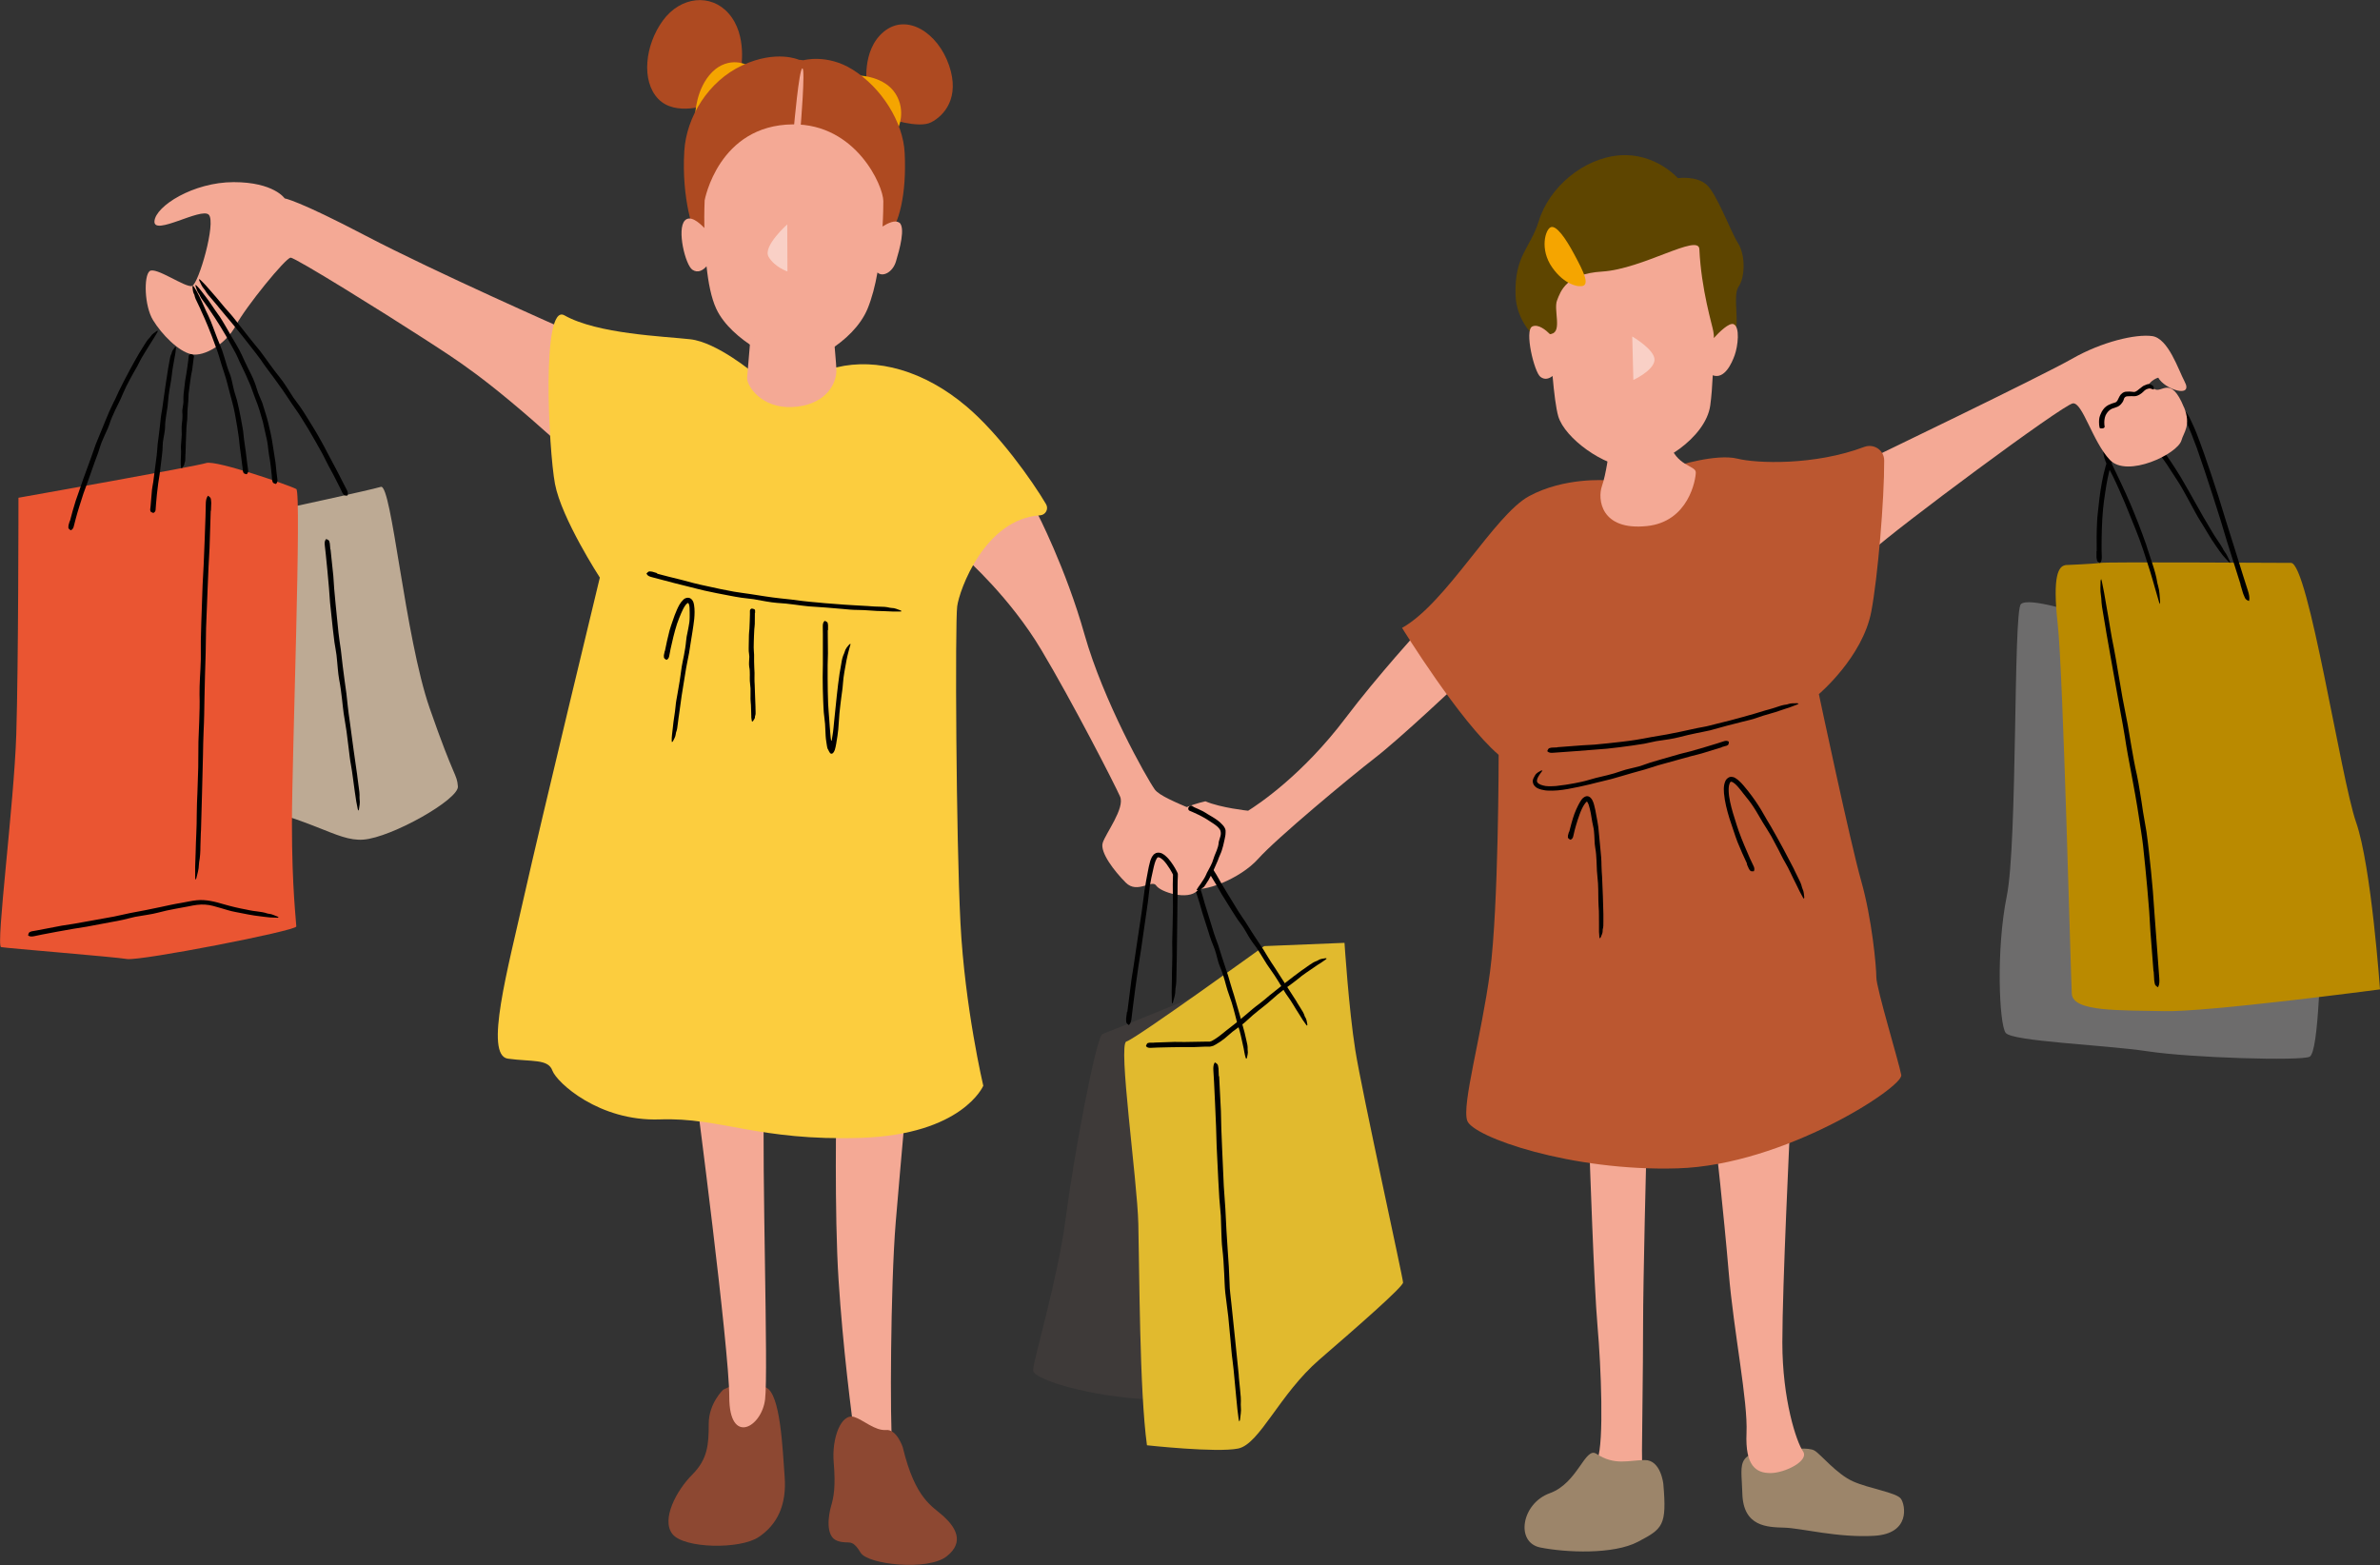 <?xml version="1.0" encoding="UTF-8"?>
<svg id="_レイヤー_2" data-name="レイヤー 2" xmlns="http://www.w3.org/2000/svg" viewBox="0 0 239.77 157.67">
  <rect x="0" y="0" width="239.77" height="157.67" fill="#333333" stroke="none"/>
  <defs>
    <style>
      .cls-1 {
        fill: #fff;
        opacity: .46;
      }

      .cls-1, .cls-2, .cls-3, .cls-4, .cls-5, .cls-6, .cls-7, .cls-8, .cls-9, .cls-10, .cls-11, .cls-12, .cls-13, .cls-14, .cls-15, .cls-16 {
        stroke-width: 0px;
      }

      .cls-3 {
        fill: #f4a995;
      }

      .cls-4 {
        fill: #5e4500;
      }

      .cls-5 {
        fill: #6d6c6c;
      }

      .cls-6 {
        fill: #3e3a39;
      }

      .cls-7 {
        fill: #e1ba2e;
      }

      .cls-8 {
        fill: #ae4a21;
      }

      .cls-9 {
        fill: #bdaa94;
      }

      .cls-10 {
        fill: #9c856a;
      }

      .cls-11 {
        fill: #bb5730;
      }

      .cls-12 {
        fill: #ba8a00;
      }

      .cls-13 {
        fill: #8d4832;
      }

      .cls-14 {
        fill: #fccd3e;
      }

      .cls-15 {
        fill: #ea5532;
      }

      .cls-16 {
        fill: #f5a500;
      }
    </style>
  </defs>
  <g id="_レイヤー_1-2" data-name="レイヤー 1">
    <g>
      <path class="cls-9" d="m28.64,51.24s8.64-1.86,9.73-2.19c1.09-.33,2.41,15.09,4.92,22.31,2.51,7.22,2.73,6.56,2.84,7.87.11,1.31-6.67,5.14-9.51,5.36-2.84.22-5.03-2.3-14.21-3.94l6.23-29.41Z"/>
      <path class="cls-6" d="m120.81,100.23s-9.08,3.72-9.73,3.94c-.66.22-2.95,12.57-3.72,18.59-.77,6.01-3.28,14.32-3.28,15.31s7,3.06,13.78,2.95l2.95-40.78Z"/>
      <path class="cls-5" d="m209.6,61.85s-5.25-1.75-6.01-.98c-.77.77-.33,24.05-1.42,29.41-1.09,5.36-.77,12.9-.11,13.78.66.87,9.95,1.2,14.32,1.86,4.37.66,15.31.98,16.29.55.98-.44,1.09-10.28,1.31-14.32l-24.38-30.29Z"/>
      <path class="cls-12" d="m208.06,56.93s2.84-.11,3.5-.22c.66-.11,17.49,0,19.24,0s5.03,21.76,6.56,26.13c1.53,4.37,2.41,16.84,2.41,16.84,0,0-17.38,2.3-21.76,2.19-4.37-.11-9.18.11-9.29-1.75-.11-1.86-.87-32.36-1.42-37.28-.55-4.92.11-5.79.77-5.9Z"/>
      <path class="cls-2" d="m216.95,97.86c-.1-1.34-.21-2.68-.31-4.03-.04-.63-.08-1.34-.12-1.99-.06-.78-.13-1.53-.19-2.29-.13-1.45-.27-2.9-.43-4.35-.1-.88-.25-1.75-.38-2.62-.13-.82-.25-1.65-.4-2.46-.14-.76-.28-1.51-.42-2.29-.23-1.21-.46-2.42-.64-3.64-.12-.81-.29-1.61-.43-2.42l-.76-4.24-.67-3.79c-.02-.12-.04-.25-.06-.38-.08-.46-.15-.9-.23-1.36-.11-.58-.2-1.16-.22-1.73,0-.08-.02-.17-.03-.25-.1-.56-.04-1.01-.04-1.5,0-.08.04-.12.06-.18.02.08.05.16.07.24.08.4.16.79.23,1.16.09.5.17.99.26,1.5.25,1.35.43,2.71.72,4.06.16.79.28,1.59.42,2.39.15.87.3,1.74.45,2.62.17.88.36,1.85.53,2.73.12.74.25,1.47.37,2.19.17.96.33,1.91.55,2.85.12.54.21,1.11.3,1.67.12.69.22,1.37.32,2.06.11.61.23,1.35.34,1.97.09.67.18,1.34.25,2.01.15,1.34.29,2.67.4,4.01.05.72.11,1.51.16,2.24.07.9.13,1.79.2,2.68.06.81.12,1.62.18,2.43.03.45.07.89.1,1.36.03.37.02.68-.1.9-.01.02-.03.06-.04.05-.09-.07-.19-.11-.27-.24-.05-.09-.07-.31-.1-.47,0-.03,0-.04,0-.05l-.05-.83h0Z"/>
      <path class="cls-10" d="m180.46,146.04s1.72-.27,2.35.11,2.21,2.35,3.85,3.09c1.64.74,4.37,1.12,4.84,1.75.46.63.98,3.53-2.68,3.74-3.66.22-7.33-.77-9.05-.82-1.72-.05-4.15-.08-4.24-3.44-.08-3.36-.96-4.37,4.92-4.43Z"/>
      <path class="cls-3" d="m160.14,116.26s.44,13.27.8,17.35c.36,4.08.66,11.66,0,13.41-.66,1.75.8,2.33,2.77,1.97,1.97-.36,1.71-1.24,1.71-2.92s.11-7.91.11-12.5.33-17.46.33-17.46l-5.72.15Z"/>
      <path class="cls-3" d="m180.33,113.71s-.77,15.78-.77,21.54,1.42,10.02,2.08,10.97c.66.95-1.82,2.19-3.28,2.19s-2.55-.73-2.41-4.01c.15-3.28-1.28-10.13-1.79-16.18-.51-6.05-1.35-13.49-1.35-13.49l7.51-1.02Z"/>
      <path class="cls-10" d="m167.57,149.5s-.25-2.4-1.85-2.4-3.03.6-4.89-.63c-1.15-.76-1.86,2.95-4.7,3.97-2.84,1.02-3.5,4.96-.95,5.47s7.36.73,9.84-.58c2.48-1.31,2.92-1.6,2.55-5.83Z"/>
      <path class="cls-2" d="m225.72,58.87c-.46-1.46-.92-2.91-1.38-4.37-.21-.69-.44-1.45-.65-2.16-.27-.84-.53-1.66-.79-2.48-.51-1.57-1.02-3.14-1.57-4.69-.34-.94-.71-1.87-1.12-2.77-.3-.86-1.14-1.29-2.04-1.36-.83-.07-1.69.09-2.48.39-1.24.48-2.41,1.3-3.02,2.46-.42.76-.4,1.68-.09,2.48.67,1.42,1.42,2.92,2.05,4.41.57,1.34,1.1,2.71,1.58,4.08.04.13.09.28.13.41.16.5.33.99.49,1.49.21.64.4,1.27.5,1.92.01.09.04.19.07.28.18.62.17,1.13.22,1.69,0,.09-.03.14-.04.21-.03-.09-.07-.17-.09-.27-.13-.44-.25-.87-.37-1.28-.16-.55-.31-1.1-.48-1.65-.47-1.48-.93-2.97-1.52-4.4-.37-.91-.69-1.7-1.03-2.54-.39-.92-.79-1.84-1.23-2.74-.23-.48-.48-.91-.71-1.42-.21-.51-.32-1.07-.27-1.63.06-.91.55-1.72,1.15-2.34.8-.82,1.82-1.38,2.88-1.76.62-.22,1.3-.32,1.97-.3.81.02,1.7.28,2.3.94.15.15.26.34.36.52.08.17.16.34.25.52.17.35.31.69.46,1.04.28.71.54,1.44.8,2.16.5,1.44.99,2.88,1.45,4.33.24.79.5,1.63.75,2.43.3.98.6,1.94.91,2.9.27.88.55,1.75.82,2.63.15.49.31.97.47,1.47.13.4.2.75.14,1.01,0,.03-.01.07-.03.07-.11-.06-.22-.08-.33-.21-.07-.08-.15-.32-.23-.49,0-.03-.01-.04-.02-.05l-.27-.91h0Z"/>
      <path class="cls-2" d="m211.23,55.52c-.02-1-.01-2,.04-2.99.02-.49.09-.98.14-1.47.06-.56.12-1.13.21-1.69.17-1.07.38-2.13.76-3.16.24-.62.49-1.26.98-1.78.44-.5,1.19-.79,1.85-.68.63.06,1.2.35,1.67.71.76.58,1.34,1.32,1.84,2.08.33.51.67,1.02.98,1.54.54.91,1.05,1.84,1.57,2.76.46.82.92,1.64,1.41,2.44.04.07.09.17.14.24.17.29.35.57.54.85.24.35.48.7.67,1.08.03.05.06.1.1.15.25.32.35.65.52.97.03.05.01.1.01.15-.05-.04-.1-.07-.14-.12-.21-.21-.4-.43-.59-.65-.23-.29-.45-.6-.66-.91-.6-.83-1.07-1.72-1.62-2.58-.32-.5-.59-1.04-.88-1.56-.31-.57-.62-1.15-.94-1.71-.34-.59-.72-1.15-1.09-1.72-.29-.45-.58-.91-.91-1.34-.43-.55-.9-1.08-1.48-1.42-.33-.19-.67-.37-1.03-.45-.44-.09-.91-.06-1.28.2-.36.24-.6.64-.82,1.04-.22.41-.39.86-.54,1.32-.29.92-.46,1.88-.6,2.84-.08.54-.16,1.08-.21,1.62-.06.65-.1,1.3-.12,1.96-.02.59-.03,1.19-.03,1.78,0,.33,0,.66.02,1,.01.27-.01.5-.14.66-.01.02-.03.04-.04.04-.09-.05-.19-.08-.26-.18-.05-.06-.06-.23-.09-.35,0-.01,0-.03,0-.04v-.62s0,0,0,0Z"/>
      <path class="cls-3" d="m220.02,41.04c-1.35-3.32-2.24-1.34-2.99-1.86-.3-.21-.54-.2-.76-.11.39-.83,1.16-1.02,1.16-1.02.66,1.2,3.57,2.11,2.66.4-.62-1.16-1.64-4.37-3.28-4.59-1.64-.22-5.03.55-8.09,2.3-3.06,1.75-20.56,10.17-20.56,10.17l.44,9.18c2.19-2.08,19.24-14.76,20.23-14.87.98-.11,1.97,3.83,3.72,5.69,1.75,1.86,6.84-.6,7.22-1.97.22-.8.99-1.5.26-3.32Z"/>
      <path class="cls-2" d="m211.48,42.92c-.02-.27-.03-.55.02-.83.03-.14.08-.27.14-.4.06-.15.14-.3.24-.43.18-.26.46-.45.75-.55.15-.08.38-.12.49-.17.06-.02.13-.07.2-.19.06-.11.12-.23.2-.4.11-.24.41-.5.72-.49.2-.02.38-.01.55.01.18.03.19.02.28.01.08-.02.17-.07.26-.14.17-.12.34-.29.58-.45.02-.02.05-.02.08-.04.1-.05.2-.09.32-.13.15-.05.33-.03.45.07.02.02.03.02.05.03.14.04.15.21.19.33,0,.02-.02.06-.02.09-.02,0-.04,0-.05,0-.06-.02-.13-.05-.18-.06-.07-.03-.14-.05-.22-.04-.19.02-.42.11-.59.31-.1.11-.23.2-.37.29-.15.09-.34.18-.55.18-.24,0-.38-.02-.52,0-.12,0-.22,0-.31.03-.12.05-.21.15-.24.32-.02.09-.08.18-.14.28-.08.12-.19.25-.36.36-.08.06-.17.09-.27.12-.05.02-.1.05-.15.06-.11.02-.19.07-.29.1-.17.09-.32.21-.44.37-.06.1-.14.19-.18.3-.06.14-.09.29-.11.44-.02.14-.02.28-.01.42,0,.08.01.16.03.24.01.06-.01.12-.13.18-.01,0-.03.02-.04.02-.09,0-.19.01-.26,0-.05-.01-.06-.06-.09-.09h0s-.01-.18-.01-.18h0Z"/>
      <path class="cls-3" d="m143.23,63.2s-4.52,4.96-7.65,9.11c-4.38,5.81-8.89,8.78-9.84,9.37,0,0-2.77-.29-4.3-.95,0,0-3.75.8-3.83,2.26-.07,1.46,1.42,5.87,2.44,6.45,1.02.58,4.88-.87,6.71-2.92,1.82-2.04,9.22-8.2,11.77-10.17,2.55-1.97,8.56-7.65,8.56-7.65l-3.86-5.5Z"/>
      <path class="cls-11" d="m168.81,46.98s4.05-1.31,6.23-.77c1.92.48,7.74.71,12.76-1.18.97-.37,2.02.32,2.02,1.36.02,3.91-.65,11.84-1.3,15.23-.87,4.59-5.28,8.31-5.28,8.31,0,0,3.17,14.98,4.26,18.81,1.09,3.83,1.53,8.64,1.53,9.73s2.3,8.64,2.51,9.84c.22,1.2-11.81,9.08-22.52,9.4-10.72.33-20.67-3.17-21.21-4.81-.55-1.64,1.42-8.42,2.3-14.98.87-6.56.87-21.87.87-21.87-3.94-3.39-9.73-12.79-9.73-12.79,4.48-2.51,9.29-11.37,12.79-13.27,3.55-1.93,7.76-1.6,7.76-1.6l7-1.42Z"/>
      <path class="cls-7" d="m127.37,95.31s-13.01,9.4-13.89,9.62c-.87.22,1.09,13.89,1.2,18.37.11,4.48.11,16.84.87,22.31,0,0,7,.77,9.18.33s4.15-5.47,8.2-8.97c4.05-3.5,8.42-7.33,8.42-7.76s-4.15-19.24-4.81-23.4c-.66-4.15-1.09-10.82-1.09-10.82l-8.09.33Z"/>
      <path class="cls-2" d="m116.27,105.04c.68-.02,1.36-.04,2.05-.07.34,0,.67.01,1.01.01.41,0,.78-.01,1.17-.02.37,0,.74-.01,1.11-.02h.28c.08-.02.11-.05.18-.06.15-.09.3-.16.45-.27.37-.24.7-.54,1.05-.81.34-.27.66-.52,1-.78.29-.24.58-.49.9-.75.47-.41.94-.81,1.45-1.18.33-.25.64-.52.96-.79l1.71-1.36c.51-.4,1.03-.8,1.56-1.18.05-.03.11-.07.16-.11.19-.14.37-.26.58-.41.25-.17.5-.34.78-.43.04-.01.08-.04.11-.06.24-.16.51-.16.76-.21.04,0,.08.02.12.03-.03.03-.06.07-.09.09-.16.12-.32.23-.49.34-.22.13-.43.27-.64.42-.57.4-1.16.76-1.69,1.22-.31.26-.65.49-.98.74-.36.27-.72.54-1.06.82-.32.28-.74.64-1.06.92-.29.24-.59.46-.88.7-.38.31-.76.62-1.11.96-.2.2-.43.37-.66.55-.27.2-.58.43-.85.63-.26.21-.5.45-.77.66-.27.22-.55.41-.88.6-.09.05-.15.09-.26.14-.12.04-.28.08-.36.09h-.51c-.34.02-.67.03-1.02.04-.34,0-.78,0-1.14,0-.47,0-.91.02-1.36.02-.41.01-.82.02-1.23.03-.23.01-.44.02-.69.03-.19.01-.35-.02-.45-.14-.01-.01-.03-.03-.03-.04.04-.09.06-.19.12-.26.04-.05.16-.06.24-.08,0,0,.02,0,.03,0h.42s0,0,0,0Z"/>
      <path class="cls-2" d="m122.82,108.41c.06,1.18.12,2.35.18,3.53.01.54.03,1.18.04,1.74.03.68.05,1.34.08,2.01.06,1.27.11,2.55.17,3.82.05.75.11,1.56.16,2.31.04.73.08,1.46.11,2.19.04.67.08,1.34.13,2.03.08,1.07.15,2.14.18,3.22,0,.71.13,1.42.19,2.13l.39,3.74.34,3.34c0,.1.02.23.02.33.04.4.08.79.12,1.2.06.51.1,1.02.07,1.52,0,.07,0,.15.01.22.05.49-.05.88-.09,1.31,0,.07-.05.1-.08.16-.02-.07-.04-.14-.05-.21-.05-.35-.09-.71-.13-1.02-.04-.44-.08-.87-.13-1.32-.13-1.19-.2-2.39-.36-3.59-.1-.7-.14-1.41-.21-2.11-.07-.77-.15-1.53-.22-2.31-.1-.77-.2-1.64-.3-2.41-.07-.64-.07-1.29-.11-1.94-.04-.85-.09-1.69-.19-2.53-.06-.48-.07-.98-.09-1.48-.03-.6-.03-1.21-.06-1.81-.05-.52-.1-1.2-.15-1.73-.03-.61-.07-1.18-.1-1.77-.06-1.17-.11-2.33-.17-3.51-.02-.63-.04-1.32-.06-1.96-.03-.79-.07-1.57-.1-2.34-.03-.71-.07-1.41-.1-2.12-.02-.39-.05-.78-.07-1.19-.02-.32,0-.6.12-.78.01-.02.03-.05.04-.04.09.06.19.1.27.22.05.08.06.27.09.41,0,.01,0,.03,0,.04l.03.73h0Z"/>
      <path class="cls-2" d="m121.49,86.43c.35.57.7,1.12,1.06,1.7.17.28.32.58.49.86.21.35.39.66.59.98.38.62.76,1.24,1.13,1.85.23.37.49.72.73,1.09.22.36.44.7.66,1.05.2.31.41.62.63.96.34.5.68,1.01.98,1.54.2.35.44.68.66,1.02l1.15,1.79,1.03,1.6s.07.12.09.16c.12.19.23.38.36.58.16.24.31.49.39.77.01.04.03.08.06.11.15.23.15.49.21.73,0,.04-.02.08-.03.12-.03-.03-.06-.06-.09-.09-.11-.16-.23-.31-.34-.48-.13-.22-.26-.41-.4-.64-.38-.57-.69-1.17-1.1-1.72-.24-.32-.43-.67-.64-1.01-.23-.37-.45-.75-.7-1.12-.23-.34-.55-.79-.78-1.13-.2-.31-.38-.63-.58-.94-.25-.41-.51-.81-.81-1.19-.17-.22-.31-.46-.46-.7-.18-.29-.33-.6-.52-.88-.18-.28-.39-.53-.58-.8-.19-.28-.36-.56-.54-.84-.35-.56-.69-1.12-1.05-1.69-.16-.29-.38-.66-.55-.96-.24-.39-.46-.76-.69-1.14-.21-.34-.42-.68-.63-1.02-.12-.19-.23-.36-.36-.57-.1-.15-.16-.3-.1-.46,0-.02.01-.04.02-.04.09-.02.19-.05.28-.03.06.01.12.1.19.16,0,0,0,.01.01.02l.21.36h0Z"/>
      <path class="cls-2" d="m120.47,88.19c.21.62.41,1.22.62,1.85.1.3.17.62.26.92.12.38.22.71.33,1.06.21.67.42,1.35.62,2.01.13.41.29.8.43,1.2.12.39.24.77.36,1.15.11.34.23.68.35,1.06.19.56.38,1.12.53,1.7.1.38.24.75.35,1.13l.58,1.99c.17.59.33,1.19.49,1.79.01.05.03.13.04.18.05.22.1.42.15.65.07.28.13.55.11.84,0,.04,0,.08.01.12.05.27-.04.5-.08.74,0,.04-.05.06-.08.09-.02-.04-.04-.07-.05-.11-.05-.18-.1-.36-.13-.55-.04-.24-.08-.48-.14-.71-.15-.64-.26-1.29-.48-1.92-.12-.37-.21-.75-.31-1.13-.11-.41-.21-.83-.34-1.23-.13-.37-.3-.89-.43-1.26-.11-.34-.19-.69-.29-1.03-.13-.45-.27-.89-.46-1.32-.11-.25-.18-.51-.25-.77-.09-.32-.16-.64-.27-.96-.1-.3-.24-.59-.35-.89-.11-.3-.21-.62-.3-.92-.19-.61-.39-1.21-.59-1.84-.09-.31-.2-.72-.3-1.04-.13-.43-.26-.83-.39-1.23-.12-.37-.24-.74-.37-1.11-.07-.2-.14-.39-.22-.62-.06-.17-.08-.32.01-.46,0-.01.02-.04.03-.04.09,0,.19,0,.28.03.06.03.1.13.14.19,0,0,0,.02,0,.02l.12.38h0Z"/>
      <path class="cls-13" d="m72.87,140s-1.47,1.36-1.47,3.45-.1,3.56-1.67,5.13c-1.57,1.57-3.14,4.5-1.99,5.97,1.15,1.47,6.8,1.57,8.69.31,1.88-1.26,2.83-3.24,2.62-6.07-.21-2.83-.42-8.37-1.88-9-1.47-.63-2.98-.47-4.29.21Z"/>
      <path class="cls-3" d="m70.08,109.92s3.39,25.91,3.39,30.83,3.28,3.06,3.61.22c.33-2.84-.33-22.96-.11-30.72l-6.89-.33Z"/>
      <path class="cls-3" d="m84.26,111.13s-.22,11.04.22,17.82c.44,6.78,1.24,13.12,1.79,17.06.55,3.94,3.83,1.09,3.61-.66-.22-1.75-.18-15.67.36-22.23.55-6.56,1.28-14.51,1.28-14.51l-7.25,2.51Z"/>
      <path class="cls-3" d="m104.45,51.61s2.92,5.61,4.81,12.32c1.9,6.71,6.2,14.36,7.07,15.6.87,1.24,6.85,2.77,6.92,4.15.07,1.39-1.68,5.03-2.62,6.05-.95,1.02-3.72.15-4.15-.51s-1.9.87-3.06-.29c-1.17-1.17-2.62-3.06-2.33-4.01.29-.95,2.26-3.5,1.75-4.67-.51-1.17-4.81-9.55-7.95-14.8-3.13-5.25-7.58-9.18-7.58-9.18,0,0,3.9-6.05,7.14-4.67Z"/>
      <path class="cls-3" d="m56.96,33.2s-13.21-5.83-20.1-9.44c-6.89-3.61-8.18-3.77-8.18-3.77,0,0-1.09-1.64-5.14-1.64s-7.87,2.41-7.98,3.94c-.11,1.53,4.7-1.42,5.47-.66.77.77-1.02,6.96-1.68,7.18s-3.68-1.99-4.28-1.49c-.6.49-.53,3.52.35,4.94.87,1.42,2.55,3.15,3.86,3.43,1.31.27,3.5-1.04,4.48-2.9s5.03-6.83,5.52-6.83,9.49,5.61,13.21,8.02c3.72,2.41,6.27,3.94,13.59,10.5l.87-11.26Z"/>
      <path class="cls-4" d="m174.66,33.75c.71-.87-.16-3.94.49-4.87.66-.93.71-3.17-.05-4.37s-2.13-4.97-3.17-5.9c-1.04-.93-2.9-.66-2.9-.66,0,0-2.24-2.57-5.85-2.3-3.61.27-7.09,3.17-8.15,6.6-.86,2.78-2.46,3.46-2.35,7.44.07,2.68,1.97,4.28,1.97,4.28,0,0,5.52,2.95,10.5,3.01,4.97.05,9.51-3.23,9.51-3.23Z"/>
      <path class="cls-14" d="m75.95,37.61s-3.72-3.13-6.41-3.43-9.35-.53-12.68-2.41c-2.33-1.31-1.6,13.49-.95,16.98.66,3.5,4.52,9.44,4.52,9.44,0,0-5.98,24.75-7.62,32.07-1.64,7.33-4.05,16.07-1.64,16.4,2.41.33,4.05,0,4.48,1.2.44,1.2,4.7,5.14,10.82,4.92,6.12-.22,9.95,2.19,20.23,1.86,10.28-.33,12.36-5.25,12.36-5.25,0,0-1.86-7.87-2.3-16.4-.44-8.53-.55-30.14-.33-31.89.2-1.63,2.78-8.83,8.35-9.18.56-.04.89-.64.6-1.13-1.39-2.36-4.74-7.08-8.01-9.84-4.26-3.61-9.04-4.92-13.08-3.94l-8.35.58Z"/>
      <path class="cls-2" d="m66.21,57.8c.81.22,1.63.42,2.45.62.36.1.82.22,1.2.32.47.11.93.23,1.4.32.89.2,1.78.39,2.68.55.54.1,1.1.15,1.64.24.52.08,1.03.16,1.55.24.48.07.96.14,1.44.19.77.08,1.53.16,2.29.27.51.07,1.02.1,1.53.15.89.1,1.79.14,2.68.22.8.06,1.6.09,2.4.14.07,0,.16.02.24.02.29.02.58.04.86.04.37,0,.73.02,1.08.11.05.01.1.01.16.02.35,0,.62.15.92.25.05.01.07.06.1.09-.05,0-.1.02-.16.02-.26,0-.53,0-.74,0-.32-.01-.63-.02-.95-.04-.86,0-1.72-.12-2.59-.12-.51,0-1.01-.05-1.52-.1-.55-.05-1.1-.1-1.66-.14-.54-.04-1.2-.08-1.74-.12-.46-.04-.93-.11-1.39-.17-.6-.08-1.21-.15-1.82-.18-.35-.02-.7-.09-1.05-.14-.41-.07-.87-.15-1.28-.23-.41-.06-.83-.09-1.24-.15-.42-.06-.84-.14-1.25-.22-.83-.15-1.66-.32-2.48-.5-.46-.1-.91-.23-1.37-.34-.56-.14-1.1-.27-1.64-.41-.5-.13-.99-.26-1.48-.39-.27-.07-.53-.14-.83-.22-.23-.06-.41-.14-.49-.31,0-.02-.03-.04-.02-.05.07-.07.13-.15.23-.2.07-.03.2,0,.3.01,0,0,.02,0,.03,0l.5.15h0Z"/>
      <path class="cls-2" d="m66.99,65.57c.14-.68.28-1.37.46-2.04.09-.33.21-.66.32-.98.13-.38.26-.76.43-1.13.16-.35.32-.7.65-1.01.15-.16.51-.28.75-.09.24.18.28.42.32.62.08.49.06.95.02,1.42-.04.43-.12.86-.18,1.29-.06.38-.12.76-.19,1.18-.09.63-.19,1.25-.33,1.87-.09.41-.15.83-.22,1.24l-.35,2.17-.27,1.95c0,.06-.02.14-.03.19-.03.23-.07.47-.09.7-.03.3-.07.59-.18.87-.01.04-.02.08-.02.13-.03.29-.18.5-.29.74-.02.04-.07.05-.1.08,0-.04-.02-.09-.02-.13,0-.2,0-.41.03-.61.03-.26.06-.51.09-.78.06-.7.21-1.4.27-2.1.03-.41.12-.82.19-1.23.08-.45.15-.88.23-1.35.06-.42.14-.99.2-1.41.06-.38.15-.75.22-1.12.09-.49.18-.98.22-1.47.02-.29.08-.57.14-.85.06-.35.15-.69.19-1.04.04-.33.03-.67.03-1,0-.32,0-.68-.1-.86-.05-.08-.05-.06-.08-.07-.03,0-.14.09-.23.2-.17.23-.32.53-.45.84-.14.34-.29.69-.41,1.05-.14.43-.26.87-.37,1.31-.1.4-.19.8-.28,1.21-.05.23-.09.45-.13.68-.03.19-.09.34-.24.42-.02,0-.04.02-.05.02-.08-.05-.17-.09-.23-.18-.04-.05-.02-.17-.03-.26,0,0,0-.02,0-.03l.09-.42h0Z"/>
      <path class="cls-2" d="m76.05,61.75c0,.37,0,.72-.01,1.11,0,.18-.04.36-.05.54-.01.24-.02.43-.03.63-.01.4-.03.8-.03,1.2,0,.24.03.48.04.73,0,.25,0,.45,0,.69,0,.21.01.42.02.64.02.34.04.67.02,1.01-.01.22.01.45.02.67.01.39.03.79.04,1.18.01.35.03.7.04,1.05,0,.02,0,.08,0,.1,0,.13,0,.25.01.38.01.16.01.32-.06.48,0,.02,0,.05,0,.07.01.15-.12.28-.2.42-.01.02-.06.03-.09.05-.01-.02-.03-.04-.03-.07-.02-.11-.04-.21-.05-.32,0-.15,0-.26-.01-.42-.03-.38,0-.75-.05-1.13-.03-.22-.02-.44-.02-.67,0-.24,0-.49,0-.73-.02-.2-.05-.56-.07-.76-.01-.2,0-.41,0-.61,0-.27,0-.53-.06-.8-.03-.15-.02-.31-.02-.46,0-.19.03-.38.03-.57,0-.18-.05-.36-.06-.55-.01-.18,0-.37,0-.55,0-.36.01-.71.02-1.1,0-.21.04-.41.05-.62.01-.27.02-.5.03-.74,0-.23.01-.45.02-.67,0-.12,0-.25,0-.37,0-.1.03-.19.16-.24.01,0,.03-.02.04-.01.09.02.18.04.25.07.05.03.05.09.07.13,0,0,0,0,0,.01v.23s-.02,0-.02,0Z"/>
      <path class="cls-2" d="m83.39,63.46c0,.79.01,1.57.02,2.37,0,.34-.02.8-.03,1.17,0,.47,0,.9,0,1.35,0,.85.02,1.71.05,2.56.02.52.08,1.03.11,1.55.04.49.06.97.11,1.46l.03.34.02.16.02.14.02.05s.02.05.04.02c.01-.04.01-.07.02-.1.03-.16.05-.31.08-.49.08-.47.11-.95.16-1.42l.26-2.51c.08-.75.17-1.5.28-2.25.01-.07.03-.15.04-.22.05-.27.09-.53.14-.81.05-.35.13-.69.28-1,.02-.04.03-.09.05-.14.08-.33.29-.55.48-.77.03-.03.08-.04.12-.05,0,.05-.02.09-.03.14-.07.21-.12.43-.18.65-.07.28-.15.57-.2.86-.14.79-.31,1.57-.36,2.38-.03.47-.11.94-.17,1.41-.06.51-.13,1.03-.18,1.55-.04.5-.08,1.13-.12,1.63-.02.22-.05.43-.08.65-.04.27-.09.55-.13.81-.04.23-.09.45-.14.61-.06.16-.12.25-.19.32-.26.19-.35-.11-.49-.38-.1-.11-.11-.43-.16-.67-.04-.26-.08-.55-.08-.68-.02-.39-.04-.83-.06-1.22-.03-.32-.09-.83-.13-1.17-.03-.4-.04-.79-.06-1.19-.03-.79-.05-1.57-.05-2.36,0-.4.01-.9.02-1.32,0-.54,0-1.05,0-1.57,0-.48,0-.95,0-1.42,0-.26,0-.51-.01-.8,0-.22.03-.4.16-.52.01-.01.03-.03.04-.03.09.04.19.07.26.15.05.05.05.18.07.28,0,0,0,.02,0,.03v.49s-.01,0-.01,0Z"/>
      <path class="cls-15" d="m1.85,50.15s17.93-3.17,18.92-3.5,8.53,2.3,9.08,2.62c.55.33-.44,27.12-.44,33.68s.44,9.95.44,10.39-15.74,3.5-17.06,3.28c-1.31-.22-12.14-1.09-12.68-1.2-.55-.11,1.31-14.43,1.53-21.43.22-7,.22-23.84.22-23.84Z"/>
      <path class="cls-2" d="m21.23,51.45c-.04,1.26-.08,2.51-.12,3.77-.03.59-.07,1.26-.1,1.86-.03.73-.06,1.43-.09,2.14-.05,1.36-.11,2.72-.16,4.07-.01.8-.02,1.67-.04,2.48-.03.78-.05,1.56-.07,2.34-.02.72-.03,1.43-.05,2.17-.02,1.15-.03,2.29-.09,3.44-.04.76-.04,1.53-.06,2.29l-.1,4.01-.1,3.59c0,.11-.01.24-.02.35-.01.43-.03.85-.04,1.29,0,.55-.03,1.09-.13,1.62-.01.07-.02.16-.02.23-.01.53-.16.93-.26,1.38-.02.07-.06.1-.1.15,0-.08-.02-.15-.02-.23,0-.38,0-.76,0-1.1.02-.47.03-.94.05-1.41.02-1.28.12-2.56.11-3.84,0-.75.04-1.51.07-2.26.03-.82.05-1.64.08-2.48,0-.83.01-1.76.02-2.59.03-.7.05-1.38.08-2.07.03-.9.06-1.81.03-2.71-.01-.52.02-1.05.04-1.58.03-.64.08-1.29.09-1.93,0-.57,0-1.28,0-1.86.02-.65.04-1.26.05-1.89.04-1.25.09-2.49.13-3.75.04-.67.07-1.41.11-2.09.03-.84.07-1.67.1-2.5.03-.76.05-1.51.08-2.26.01-.42.02-.83.03-1.27,0-.35.05-.63.19-.82.01-.02.03-.05.05-.04.08.07.18.12.25.25.04.08.04.29.06.44,0,.03,0,.03,0,.05l-.03.78h0Z"/>
      <path class="cls-2" d="m3.76,93.73c.82-.16,1.63-.31,2.46-.47.36-.06.84-.13,1.22-.19.49-.09.94-.17,1.4-.25.89-.16,1.79-.32,2.66-.48.51-.11,1.09-.24,1.61-.35.52-.1,1.02-.2,1.53-.29.46-.1.92-.19,1.41-.29.75-.16,1.49-.33,2.24-.45.5-.08.99-.21,1.52-.26.94-.1,1.88.15,2.72.4.76.22,1.52.4,2.29.54.07.01.16.03.23.05.28.06.56.1.83.13.36.05.71.09,1.05.21.05.02.1.02.15.03.35.03.6.19.89.29.05.02.07.07.1.1-.05,0-.1.02-.16.01-.26-.01-.52-.02-.73-.03-.31-.02-.62-.08-.94-.11-.85-.09-1.69-.28-2.53-.44-.5-.09-.98-.25-1.46-.39-.53-.15-1.04-.32-1.57-.35-.56-.04-1.1.05-1.66.17-.46.08-.91.17-1.35.25-.59.11-1.18.23-1.76.39-.33.09-.68.15-1.03.21-.42.08-.85.13-1.26.21-.4.08-.8.2-1.2.29-.41.09-.82.17-1.23.24-.81.15-1.62.3-2.45.46-.42.07-.94.15-1.37.22-.56.1-1.09.2-1.63.29-.5.09-.99.18-1.48.28-.27.06-.53.11-.82.17-.22.05-.42.05-.57-.05-.02-.01-.04-.03-.04-.04.03-.09.04-.2.11-.28.05-.06.18-.09.28-.13,0,0,.02,0,.03,0l.51-.09h0Z"/>
      <path class="cls-2" d="m33.3,55.35c.09.89.18,1.77.28,2.67.03.4.06.9.09,1.32.05.52.09,1.02.14,1.52.1.96.19,1.93.29,2.88.06.58.16,1.16.24,1.74.06.56.12,1.1.19,1.65.07.5.13,1,.2,1.53.12.81.23,1.61.3,2.43.05.54.14,1.08.21,1.61l.38,2.83.36,2.53c0,.08.02.17.03.25.04.3.08.6.12.91.06.39.11.77.09,1.15,0,.05,0,.11.01.17.06.37-.03.68-.07,1.01,0,.05-.05.08-.07.12-.02-.05-.04-.1-.05-.16-.05-.27-.1-.54-.15-.77-.05-.34-.1-.66-.15-1-.14-.9-.22-1.81-.39-2.71-.1-.52-.15-1.06-.22-1.6-.07-.58-.14-1.15-.22-1.75-.09-.57-.2-1.25-.29-1.82-.07-.49-.11-.98-.17-1.47-.08-.64-.15-1.28-.28-1.91-.07-.36-.1-.74-.14-1.11-.05-.46-.07-.91-.13-1.37-.05-.44-.15-.87-.21-1.31-.06-.44-.11-.89-.16-1.33-.09-.88-.18-1.76-.28-2.65-.04-.46-.08-1.01-.11-1.49-.06-.6-.11-1.19-.16-1.77-.05-.54-.11-1.07-.16-1.6-.03-.3-.06-.58-.1-.9-.03-.24-.02-.45.1-.6.01-.02.03-.04.04-.04.09.04.19.06.27.15.05.05.07.2.1.31,0,0,0,.02,0,.03l.05.55h0Z"/>
      <path class="cls-2" d="m7.04,52.52c.18-.7.37-1.39.59-2.08.11-.34.23-.67.35-1,.14-.41.27-.78.4-1.16.27-.73.54-1.47.8-2.19.14-.41.32-.91.47-1.34.17-.42.34-.82.51-1.24.15-.37.31-.74.47-1.15.24-.61.51-1.21.8-1.8.21-.38.37-.79.56-1.18.34-.69.69-1.37,1.05-2.04.32-.6.66-1.2,1-1.79.03-.05.08-.12.11-.17.13-.21.25-.41.39-.63.16-.27.33-.53.56-.75.03-.03.06-.07.08-.11.16-.26.4-.37.61-.54.03-.03.08-.02.12-.02-.02.04-.03.09-.05.13-.1.18-.21.36-.32.54-.15.23-.28.44-.43.68-.37.63-.79,1.22-1.11,1.88-.18.39-.42.75-.62,1.13-.22.41-.46.82-.66,1.24-.22.44-.4.9-.6,1.34-.18.36-.35.71-.52,1.06-.22.47-.43.93-.58,1.42-.09.28-.22.55-.35.83-.14.34-.31.66-.44,1-.13.33-.22.67-.33,1-.12.34-.25.67-.37,1-.24.67-.47,1.33-.71,2.01-.12.34-.28.77-.41,1.12-.15.45-.29.9-.43,1.35-.13.41-.25.82-.36,1.24-.06.23-.11.44-.18.7-.04.19-.12.34-.28.41-.02,0-.04.02-.05.01-.07-.06-.16-.11-.21-.2-.03-.06,0-.17,0-.26,0,0,0-.02,0-.03l.12-.43h0Z"/>
      <path class="cls-2" d="m24.42,47.01c-.09-.63-.15-1.27-.25-1.91-.05-.31-.06-.63-.1-.94-.05-.36-.1-.72-.16-1.08-.13-.68-.22-1.37-.38-2.04-.09-.41-.22-.81-.32-1.22-.1-.39-.2-.77-.3-1.15-.09-.36-.19-.71-.31-1.06-.19-.56-.36-1.11-.52-1.67-.11-.37-.24-.74-.38-1.1-.23-.64-.47-1.28-.73-1.91-.23-.56-.47-1.12-.73-1.67-.02-.05-.05-.12-.07-.17-.09-.2-.18-.4-.28-.59-.13-.25-.25-.5-.3-.77,0-.04-.03-.08-.05-.11-.13-.23-.11-.48-.15-.72,0-.04.02-.08.04-.12.03.03.06.06.09.09.11.16.21.32.3.48.11.22.21.42.33.65.3.59.53,1.21.83,1.79.17.35.31.71.45,1.08.15.4.29.78.45,1.19.16.42.35.82.5,1.24.12.34.21.68.32,1.02.13.45.26.89.44,1.32.11.25.16.52.23.78.08.32.13.65.22.97.07.23.2.66.28.92.08.31.15.63.22.95.13.63.25,1.26.36,1.9.07.35.08.71.13,1.07.06.44.12.85.18,1.27.05.39.09.77.14,1.16.03.21.06.41.09.65.03.18.01.33-.11.44-.01.01-.03.03-.04.03-.09-.03-.19-.04-.27-.1-.05-.04-.07-.14-.1-.22,0,0,0-.02,0-.02l-.04-.4h0Z"/>
      <path class="cls-2" d="m15.17,51c.05-.55.09-1.09.14-1.65.03-.27.09-.54.13-.8.04-.34.08-.63.12-.93.08-.6.16-1.2.23-1.77.04-.36.06-.72.09-1.08.05-.35.09-.67.13-1.01.03-.3.07-.6.11-.94.05-.5.1-1,.2-1.49.06-.33.09-.66.14-.99l.25-1.74c.08-.52.16-1.04.24-1.55,0-.04.02-.11.03-.15.03-.19.06-.36.1-.56.03-.24.08-.47.19-.69.02-.03.02-.07.03-.1.04-.23.2-.38.32-.56.02-.03.07-.04.1-.05,0,.03.01.07.01.1-.01.16-.03.32-.05.48-.04.21-.07.39-.11.61-.08.55-.22,1.1-.26,1.66-.03.33-.1.65-.15.98-.06.36-.13.71-.17,1.07-.03.32-.08.8-.11,1.13-.04.3-.1.6-.14.89-.06.39-.11.78-.11,1.18,0,.23-.05.46-.08.68-.04.28-.11.55-.14.83-.03.27-.02.54-.04.81-.02.27-.06.55-.09.82-.07.54-.13,1.07-.2,1.62-.04.26-.1.63-.14.9-.04.38-.09.73-.13,1.08-.03.33-.06.66-.09.98-.01.18-.02.34-.04.55,0,.15-.05.27-.19.35-.01,0-.03.02-.05.02-.08-.04-.18-.06-.25-.12-.04-.04-.04-.13-.06-.2,0,0,0-.01,0-.02l.04-.34h0Z"/>
      <path class="cls-2" d="m27.38,47.91c-.08-.7-.14-1.4-.28-2.09-.06-.34-.08-.69-.13-1.03-.05-.4-.16-.79-.24-1.18-.08-.37-.17-.75-.25-1.12-.11-.37-.21-.74-.32-1.1-.13-.45-.3-.88-.47-1.31-.15-.42-.3-.82-.45-1.23-.16-.36-.32-.72-.49-1.12-.26-.59-.57-1.15-.82-1.75-.17-.39-.4-.76-.6-1.14-.35-.66-.74-1.31-1.13-1.95-.35-.57-.72-1.13-1.1-1.68-.03-.05-.08-.12-.11-.17-.14-.2-.27-.38-.42-.59-.19-.24-.37-.49-.48-.77-.02-.04-.05-.08-.07-.11-.18-.23-.22-.49-.32-.74-.02-.04,0-.08,0-.13.04.03.08.05.11.08.14.15.29.3.42.47.17.21.32.43.49.64.45.57.82,1.2,1.26,1.79.26.34.46.72.69,1.09.25.4.46.82.7,1.22.26.42.5.84.74,1.27.19.34.34.71.51,1.07.22.46.44.93.68,1.39.14.26.25.55.36.83.14.34.22.7.35,1.04.12.33.28.65.41.98.11.34.21.68.32,1.03.22.68.38,1.37.53,2.07.08.39.16.78.21,1.17.08.49.15.94.22,1.41.08.42.1.85.15,1.28.03.24.05.46.09.72.03.19.01.36-.11.48-.01.01-.03.03-.04.03-.09-.03-.19-.05-.27-.12-.05-.04-.07-.16-.1-.24,0,0,0-.02,0-.03l-.04-.44h0Z"/>
      <path class="cls-2" d="m34.25,49.14c-.38-.77-.77-1.53-1.19-2.28-.17-.34-.39-.78-.57-1.13-.25-.44-.48-.85-.72-1.28-.45-.81-.93-1.6-1.43-2.39-.29-.48-.64-.93-.95-1.4-.3-.44-.58-.89-.89-1.33-.28-.39-.56-.79-.86-1.2-.47-.63-.95-1.25-1.38-1.9-.3-.42-.63-.83-.95-1.24-.56-.72-1.12-1.44-1.7-2.14l-1.57-1.88c-.05-.06-.1-.13-.15-.19-.19-.22-.37-.44-.57-.67-.25-.28-.49-.56-.67-.88-.03-.04-.06-.09-.1-.13-.24-.27-.33-.56-.48-.85-.02-.04,0-.09,0-.14.04.03.09.06.13.1.18.18.36.35.53.54.22.25.42.48.64.73.59.65,1.12,1.36,1.71,2,.35.38.66.8.98,1.2.35.44.69.88,1.05,1.34.35.43.77.95,1.12,1.38.29.37.56.77.84,1.15.36.5.73,1,1.12,1.48.23.28.43.58.63.88.23.36.49.76.72,1.12.24.35.51.68.75,1.03.25.35.47.73.7,1.09.46.73.91,1.46,1.32,2.21.24.42.46.84.68,1.27.28.52.54,1.02.81,1.52.25.45.47.92.71,1.38.13.26.26.5.4.77.11.21.17.4.11.58,0,.02-.01.05-.03.05-.1,0-.2.01-.3-.04-.07-.03-.13-.16-.2-.24,0,0-.01-.02-.01-.03l-.23-.48h0Z"/>
      <path class="cls-2" d="m19.5,36.17c-.05.37-.09.73-.14,1.11-.03.18-.08.36-.11.54-.04.24-.06.43-.09.63-.06.4-.11.8-.16,1.21-.02.24-.01.49-.03.74-.02.25-.04.46-.06.69-.02.21-.03.43-.03.64,0,.34-.02.68-.07,1.02-.03.22-.03.45-.04.68-.02.4-.03.8-.05,1.19,0,.36-.02.71-.03,1.07,0,.03,0,.08-.01.1,0,.13-.02.26-.01.38,0,.16,0,.32-.08.48-.01.02-.01.05-.01.07,0,.16-.14.28-.22.41-.01.02-.06.03-.09.05,0-.02-.02-.05-.03-.07-.01-.11-.03-.22-.03-.33,0-.15,0-.26,0-.42,0-.38.06-.77.02-1.15-.02-.23.02-.45.03-.68.01-.25.04-.49.05-.74,0-.26-.02-.52-.01-.78,0-.21.04-.41.06-.62.02-.27.04-.54.01-.81-.02-.16,0-.32.03-.47.02-.19.07-.38.08-.57.01-.18-.01-.37,0-.56,0-.19.03-.38.05-.56.04-.37.09-.72.13-1.11.03-.21.08-.41.11-.62.04-.28.07-.5.11-.74.03-.23.06-.45.09-.67.02-.13.03-.25.04-.38,0-.1.05-.19.19-.22.01,0,.04-.01.05,0,.08.03.18.06.24.11.04.03.04.09.05.14,0,0,0,0,0,.01l-.04.23h0Z"/>
      <path class="cls-2" d="m113.57,101.96c.14-1.07.27-2.14.41-3.22.08-.49.17-1.07.25-1.58.09-.62.18-1.22.27-1.83.17-1.16.35-2.32.52-3.47.09-.68.19-1.43.28-2.12.1-.66.22-1.33.35-1.99.06-.31.12-.62.21-.93.03-.15.12-.32.19-.49l.18-.24c.1-.06.19-.15.31-.17.42-.08.7.16.89.32.21.18.38.38.53.59.16.21.29.42.42.64l.18.33.04.09c.02.05.06.1.06.16v.24c-.04.65-.02,1.31-.03,1.97l-.04,3.45-.04,3.09c0,.1,0,.21-.01.3,0,.37-.01.73-.02,1.11,0,.47-.01.94-.1,1.39-.01.06-.01.13-.01.2,0,.45-.15.8-.24,1.19-.01.06-.06.09-.09.13,0-.07-.02-.13-.02-.2,0-.33-.01-.66-.02-.95,0-.41.02-.8.02-1.22,0-1.1.07-2.2.04-3.31-.02-.65.02-1.3.03-1.95.01-.71.03-1.41.04-2.13,0-.71-.02-1.52-.02-2.23,0-.3.01-.59.02-.89,0-.09.01-.12,0-.13l-.09-.18c-.07-.13-.14-.25-.22-.38-.2-.32-.42-.64-.67-.89-.13-.12-.27-.23-.4-.27-.14-.06-.17,0-.25.09-.16.25-.28.72-.37,1.15-.12.53-.24,1.07-.33,1.62-.08.53-.12,1.06-.19,1.58-.08.56-.15,1.07-.23,1.61-.15,1.06-.3,2.12-.46,3.19-.09.56-.19,1.2-.28,1.78-.1.72-.2,1.42-.3,2.13-.08.65-.17,1.29-.25,1.93-.04.36-.08.71-.13,1.08-.03.3-.09.54-.24.69-.02.02-.04.04-.05.03-.08-.07-.17-.12-.23-.24-.04-.08-.02-.26-.03-.39,0-.01,0-.03,0-.04l.09-.67h0Z"/>
      <path class="cls-3" d="m174.66,32.66c-.45-.19-1.43.77-2.01,1.4.04-.3-.03-.5-.05-.7-.07-.51-1.21-4.14-1.4-8.26-.07-1.61-5.71,2.01-9.8,2.26-3.61.22-4.17,1.96-4.54,2.91-.36.95.53,3.15-.57,3.37,0,0-.07.05-.16.01-.37-.37-1.15-1.04-1.76-.76-.82.38.19,4.61.82,5.08.46.35.9.16,1.22-.09.15,1.68.34,3.27.58,4.08.66,2.19,4.59,5.07,7.36,5.14,2.77.07,7.51-2.99,7.95-6.27.12-.89.2-1.94.25-3.02,1.18.43,1.91-1.19,2.21-2.03.33-.93.55-2.84-.11-3.12Z"/>
      <path class="cls-1" d="m164.44,33.91l.11,4.37s2.02-.93,2.13-1.97c.11-1.04-2.24-2.41-2.24-2.41Z"/>
      <path class="cls-3" d="m162.09,45.49s-.27,2.24-.71,3.5c-.44,1.26-.15,4.5,4.54,4.01,4.21-.44,4.92-4.7,4.92-5.41s-2.02-.6-2.68-3.06l-6.07.97Z"/>
      <path class="cls-2" d="m156.9,75.28c.83-.06,1.66-.13,2.5-.19.37-.02.85-.05,1.23-.07.49-.05.95-.09,1.42-.14.9-.1,1.8-.19,2.69-.33.54-.08,1.08-.19,1.62-.29.52-.09,1.02-.17,1.53-.26.46-.09.92-.19,1.41-.28.75-.15,1.48-.34,2.24-.47.5-.08.99-.23,1.48-.35.86-.2,1.72-.43,2.58-.67.77-.2,1.53-.44,2.29-.67.07-.02.16-.04.23-.06.27-.08.55-.15.82-.25.34-.12.69-.23,1.04-.27.05,0,.1-.02.15-.04.33-.12.63-.07.94-.09.05,0,.09.03.13.05-.05.03-.09.06-.14.08-.24.09-.49.19-.69.26-.3.1-.59.2-.9.3-.8.3-1.65.47-2.45.77-.47.18-.97.27-1.46.4-.53.14-1.06.27-1.6.41-.52.14-1.15.32-1.67.46-.45.11-.91.18-1.36.28-.59.13-1.18.25-1.76.41-.34.09-.69.15-1.03.21-.42.08-.85.11-1.28.19-.34.07-.86.18-1.22.26-.41.07-.83.13-1.25.19-.83.12-1.66.22-2.49.31-.43.03-.95.07-1.4.11-.57.05-1.11.09-1.67.13-.51.04-1.01.07-1.51.11-.28.02-.55.04-.85.06-.23.02-.43,0-.56-.13-.01-.01-.04-.03-.03-.04.04-.09.07-.19.15-.26.05-.05.19-.06.29-.09,0,0,.02,0,.03,0l.52-.02h0Z"/>
      <path class="cls-2" d="m173.45,75.29c-.67.21-1.34.41-2.02.62-.33.1-.67.17-1.01.26-.41.11-.78.22-1.16.32-.74.21-1.48.41-2.2.61-.41.13-.91.29-1.33.42-.43.12-.84.23-1.26.35-.38.11-.76.22-1.17.34-.62.19-1.24.36-1.87.5-.42.09-.83.21-1.25.31-.73.17-1.47.34-2.22.47-.67.12-1.36.2-2.07.16-.06,0-.15-.02-.21-.02-.26-.04-.53-.09-.81-.23-.17-.1-.37-.27-.43-.51-.07-.24.02-.45.11-.6.03-.04.05-.09.07-.13.15-.3.42-.4.65-.53.04-.02.08,0,.12,0-.02.03-.04.08-.07.11-.12.15-.24.32-.33.48-.12.21-.21.45-.11.6.14.21.49.31.83.37.35.04.7.03,1.05,0,.41-.07.82-.09,1.24-.17.45-.07.91-.16,1.36-.26.47-.1.93-.26,1.4-.38.39-.09.76-.18,1.13-.27.49-.12.98-.26,1.45-.43.27-.1.56-.17.85-.24.35-.09.7-.16,1.05-.26.33-.1.65-.24.98-.34.37-.11.68-.2,1.01-.3.67-.19,1.33-.38,2.02-.58.34-.09.78-.2,1.14-.29.47-.13.9-.26,1.35-.39.41-.12.81-.24,1.22-.37.22-.07.43-.14.68-.22.18-.06.35-.08.49.01.02,0,.04.02.04.03-.01.1,0,.2-.05.28-.03.06-.14.1-.22.14,0,0-.02,0-.03,0l-.42.12h0Z"/>
      <path class="cls-2" d="m158.09,83.8c.15-.6.31-1.2.52-1.8.1-.29.24-.57.38-.86.09-.16.17-.33.28-.49.11-.15.23-.35.55-.43.3-.05.52.24.59.38.09.17.15.34.19.51.09.34.16.67.21,1,.08.4.15.8.21,1.21.04.39.07.76.11,1.15.03.34.07.68.1,1.06.06.56.11,1.12.11,1.69,0,.37.04.75.06,1.12l.08,1.97c.02.59.04,1.17.05,1.76,0,.05,0,.12,0,.17,0,.21,0,.41,0,.63.01.27,0,.54-.07.8,0,.04-.01.08,0,.11,0,.26-.13.46-.21.68-.01.03-.06.05-.09.08,0-.04-.03-.07-.03-.11-.01-.18-.03-.36-.04-.54,0-.24,0-.45,0-.69-.02-.63.02-1.25-.04-1.88-.03-.37-.02-.74-.03-1.11,0-.4-.01-.81-.03-1.21-.03-.37-.08-.89-.11-1.26-.02-.34-.02-.68-.04-1.01-.02-.44-.05-.88-.13-1.32-.05-.25-.06-.51-.07-.77-.02-.31-.02-.63-.06-.94-.03-.3-.12-.59-.17-.89-.06-.34-.1-.6-.15-.89-.05-.29-.13-.57-.21-.84-.04-.13-.11-.24-.16-.31-.02-.02,0-.02-.03-.01-.13.09-.35.42-.48.7-.17.35-.3.74-.43,1.12-.11.35-.22.7-.31,1.05-.05.2-.1.4-.14.6-.03.16-.1.29-.25.36-.02,0-.04.02-.05.01-.08-.05-.17-.09-.22-.17-.04-.05-.02-.15-.02-.23,0,0,0-.02,0-.02l.1-.37h0Z"/>
      <path class="cls-2" d="m176.01,87.03c-.34-.72-.66-1.44-.96-2.18-.15-.36-.26-.74-.39-1.11-.15-.45-.29-.86-.43-1.29-.25-.82-.47-1.66-.55-2.54-.02-.27-.03-.54.02-.83.07-.28.12-.61.56-.8.44-.07.65.17.86.32.2.17.38.36.54.55.31.35.58.72.86,1.09.43.59.83,1.19,1.18,1.83.23.42.49.83.73,1.24.42.73.83,1.47,1.23,2.21l1.05,2c.03.06.07.14.09.2.12.24.24.47.36.73.16.31.31.62.38.95.01.05.03.09.05.14.15.3.14.59.18.88,0,.05-.03.09-.04.13-.03-.04-.06-.08-.09-.12-.12-.22-.23-.43-.33-.61-.13-.27-.25-.52-.39-.8-.37-.71-.68-1.46-1.09-2.15-.24-.4-.44-.84-.66-1.26-.24-.46-.48-.92-.73-1.37-.27-.47-.57-.92-.85-1.38-.22-.38-.44-.75-.66-1.12-.29-.48-.61-.95-.97-1.38-.21-.24-.4-.52-.6-.76-.24-.3-.5-.62-.79-.79-.15-.07-.23-.06-.24-.02-.07.09-.12.23-.15.38-.05.32-.03.7.02,1.07.11.74.32,1.49.56,2.23.13.41.25.83.4,1.24.17.49.37.97.57,1.46.18.44.37.87.56,1.3.11.24.22.48.34.72.1.19.15.37.08.54,0,.02-.01.04-.03.05-.1,0-.2.02-.3-.02-.06-.03-.13-.14-.19-.22,0,0,0-.02-.01-.03l-.2-.45h0Z"/>
      <path class="cls-16" d="m159.05,28.83s-1.39-.05-2.68-1.89c-1.28-1.83-.68-3.83-.14-4.05.55-.22,1.48,1.07,2.38,2.76.9,1.69,1.8,3.36.44,3.17Z"/>
      <path class="cls-8" d="m87.35,8.73s-.62-3.64,1.69-5.54c2.31-1.9,5.44.1,6.57,3.39,1.13,3.28-.51,5.08-1.8,5.74-1.28.67-4.36-.41-4.36-.41l-2.1-3.18Z"/>
      <path class="cls-16" d="m86.67,7.62s2.46.08,3.56,1.84c1.1,1.76.23,3.52.23,3.52l-3.79-5.36Z"/>
      <path class="cls-8" d="m74.63,7.09s.72-3.54-1.23-5.74c-1.78-2.02-4.82-1.74-6.62.72-1.8,2.46-2.21,6.1-.46,7.9,1.74,1.8,5.03.56,5.03.56l3.28-3.44Z"/>
      <path class="cls-16" d="m70.04,11.52s.07-2.62,1.71-4.26c1.64-1.64,3.68-.84,3.79-.4s-5.5,4.67-5.5,4.67Z"/>
      <path class="cls-8" d="m89.43,23.84c1.13-1.23,1.92-4.23,1.71-8.44-.15-3.08-2.31-6.57-5.28-8.41-2.54-1.58-4.92-.92-4.92-.92l-.46-.05s-2.26-1.03-5.69.56c-3.44,1.59-5.64,5.22-5.85,8.62-.31,4.92,1.04,8.35,1.04,8.35l19.46.29Z"/>
      <path class="cls-3" d="m90.58,22.43c-.41-.31-1.16.07-1.67.39.07-1.15.08-2.07.08-2.56,0-1.53-2.76-7.79-9.11-7.73-7.51.07-8.89,7.65-8.89,7.65,0,0-.06,1.17-.03,2.79-.55-.58-1.44-1.32-1.97-.75-.82.87.05,4.48.77,4.96.57.38,1.09.02,1.42-.35.17,1.62.47,3.19.98,4.28,1.53,3.28,6.56,5.54,7.8,5.61,1.24.07,5.98-2.11,7.44-5.61.44-1.07.77-2.35,1-3.66.49.49,1.52.02,1.86-1.1.38-1.26.98-3.44.33-3.94Z"/>
      <path class="cls-1" d="m79.32,22.6s-2.5,2.22-1.89,3.27c.61,1.05,1.9,1.48,1.9,1.48l-.02-4.75Z"/>
      <path class="cls-3" d="m75.61,33.98s-.27,3.25-.34,4.06c-.07.81,1.42,3.11,4.53,2.97,3.11-.14,4.38-2.05,4.46-3.55.03-.61-.34-4.23-.34-4.23l-8.32.74Z"/>
      <path class="cls-3" d="m79.99,12.72s.51-5.76.84-5.83c.33-.07-.18,5.98-.18,5.98l-.66-.15Z"/>
      <path class="cls-13" d="m90.97,145.87s-.6-1.9-1.71-1.8c-1.1.1-2.31-1.03-3.2-1.31-1.31-.41-2.28,2.11-2.07,4.57s0,3.51-.26,4.4c-.26.89-.62,3.08.63,3.51,1.21.42,1.4-.35,2.34,1.19.73,1.21,6.78,1.85,8.66.38,1.89-1.47.84-3-.31-4.05-1.15-1.05-2.83-1.71-4.09-6.9Z"/>
      <path class="cls-2" d="m120.22,81.29c.33.14.66.29.98.45.16.08.31.19.46.28.21.12.37.22.54.32.34.21.67.44.96.76.09.1.18.2.24.34.04.06.05.15.07.23,0,.07,0,.13,0,.2,0,.25-.05.47-.1.7-.04.21-.1.41-.14.62-.08.32-.18.64-.32.94-.1.2-.16.41-.24.61-.15.36-.31.71-.47,1.06-.15.31-.31.62-.48.92-.01.02-.05.06-.06.08-.07.11-.12.19-.2.32-.08.14-.17.27-.33.35-.02.01-.04.03-.05.05-.09.13-.28.14-.42.18-.02,0-.06-.02-.1-.03,0-.02,0-.05.02-.07.06-.1.13-.2.16-.25.07-.11.16-.2.23-.32.19-.3.41-.59.55-.93.07-.2.2-.38.29-.57.11-.21.22-.41.31-.63.09-.23.15-.46.24-.69.08-.2.15-.37.22-.54.09-.24.17-.48.19-.73,0-.15.07-.28.1-.42.05-.17.11-.33.12-.5.01-.15-.03-.34-.06-.39-.04-.09-.14-.2-.24-.31-.23-.21-.52-.4-.81-.58-.16-.1-.32-.22-.49-.31-.2-.12-.41-.22-.62-.33-.2-.09-.39-.18-.58-.27-.11-.05-.22-.1-.33-.14-.09-.03-.15-.1-.15-.24,0-.01,0-.04,0-.05.05-.07.1-.16.17-.21.04-.03.1-.01.14-.02,0,0,0,0,.01,0l.2.1h0Z"/>
    </g>
  </g>
</svg>